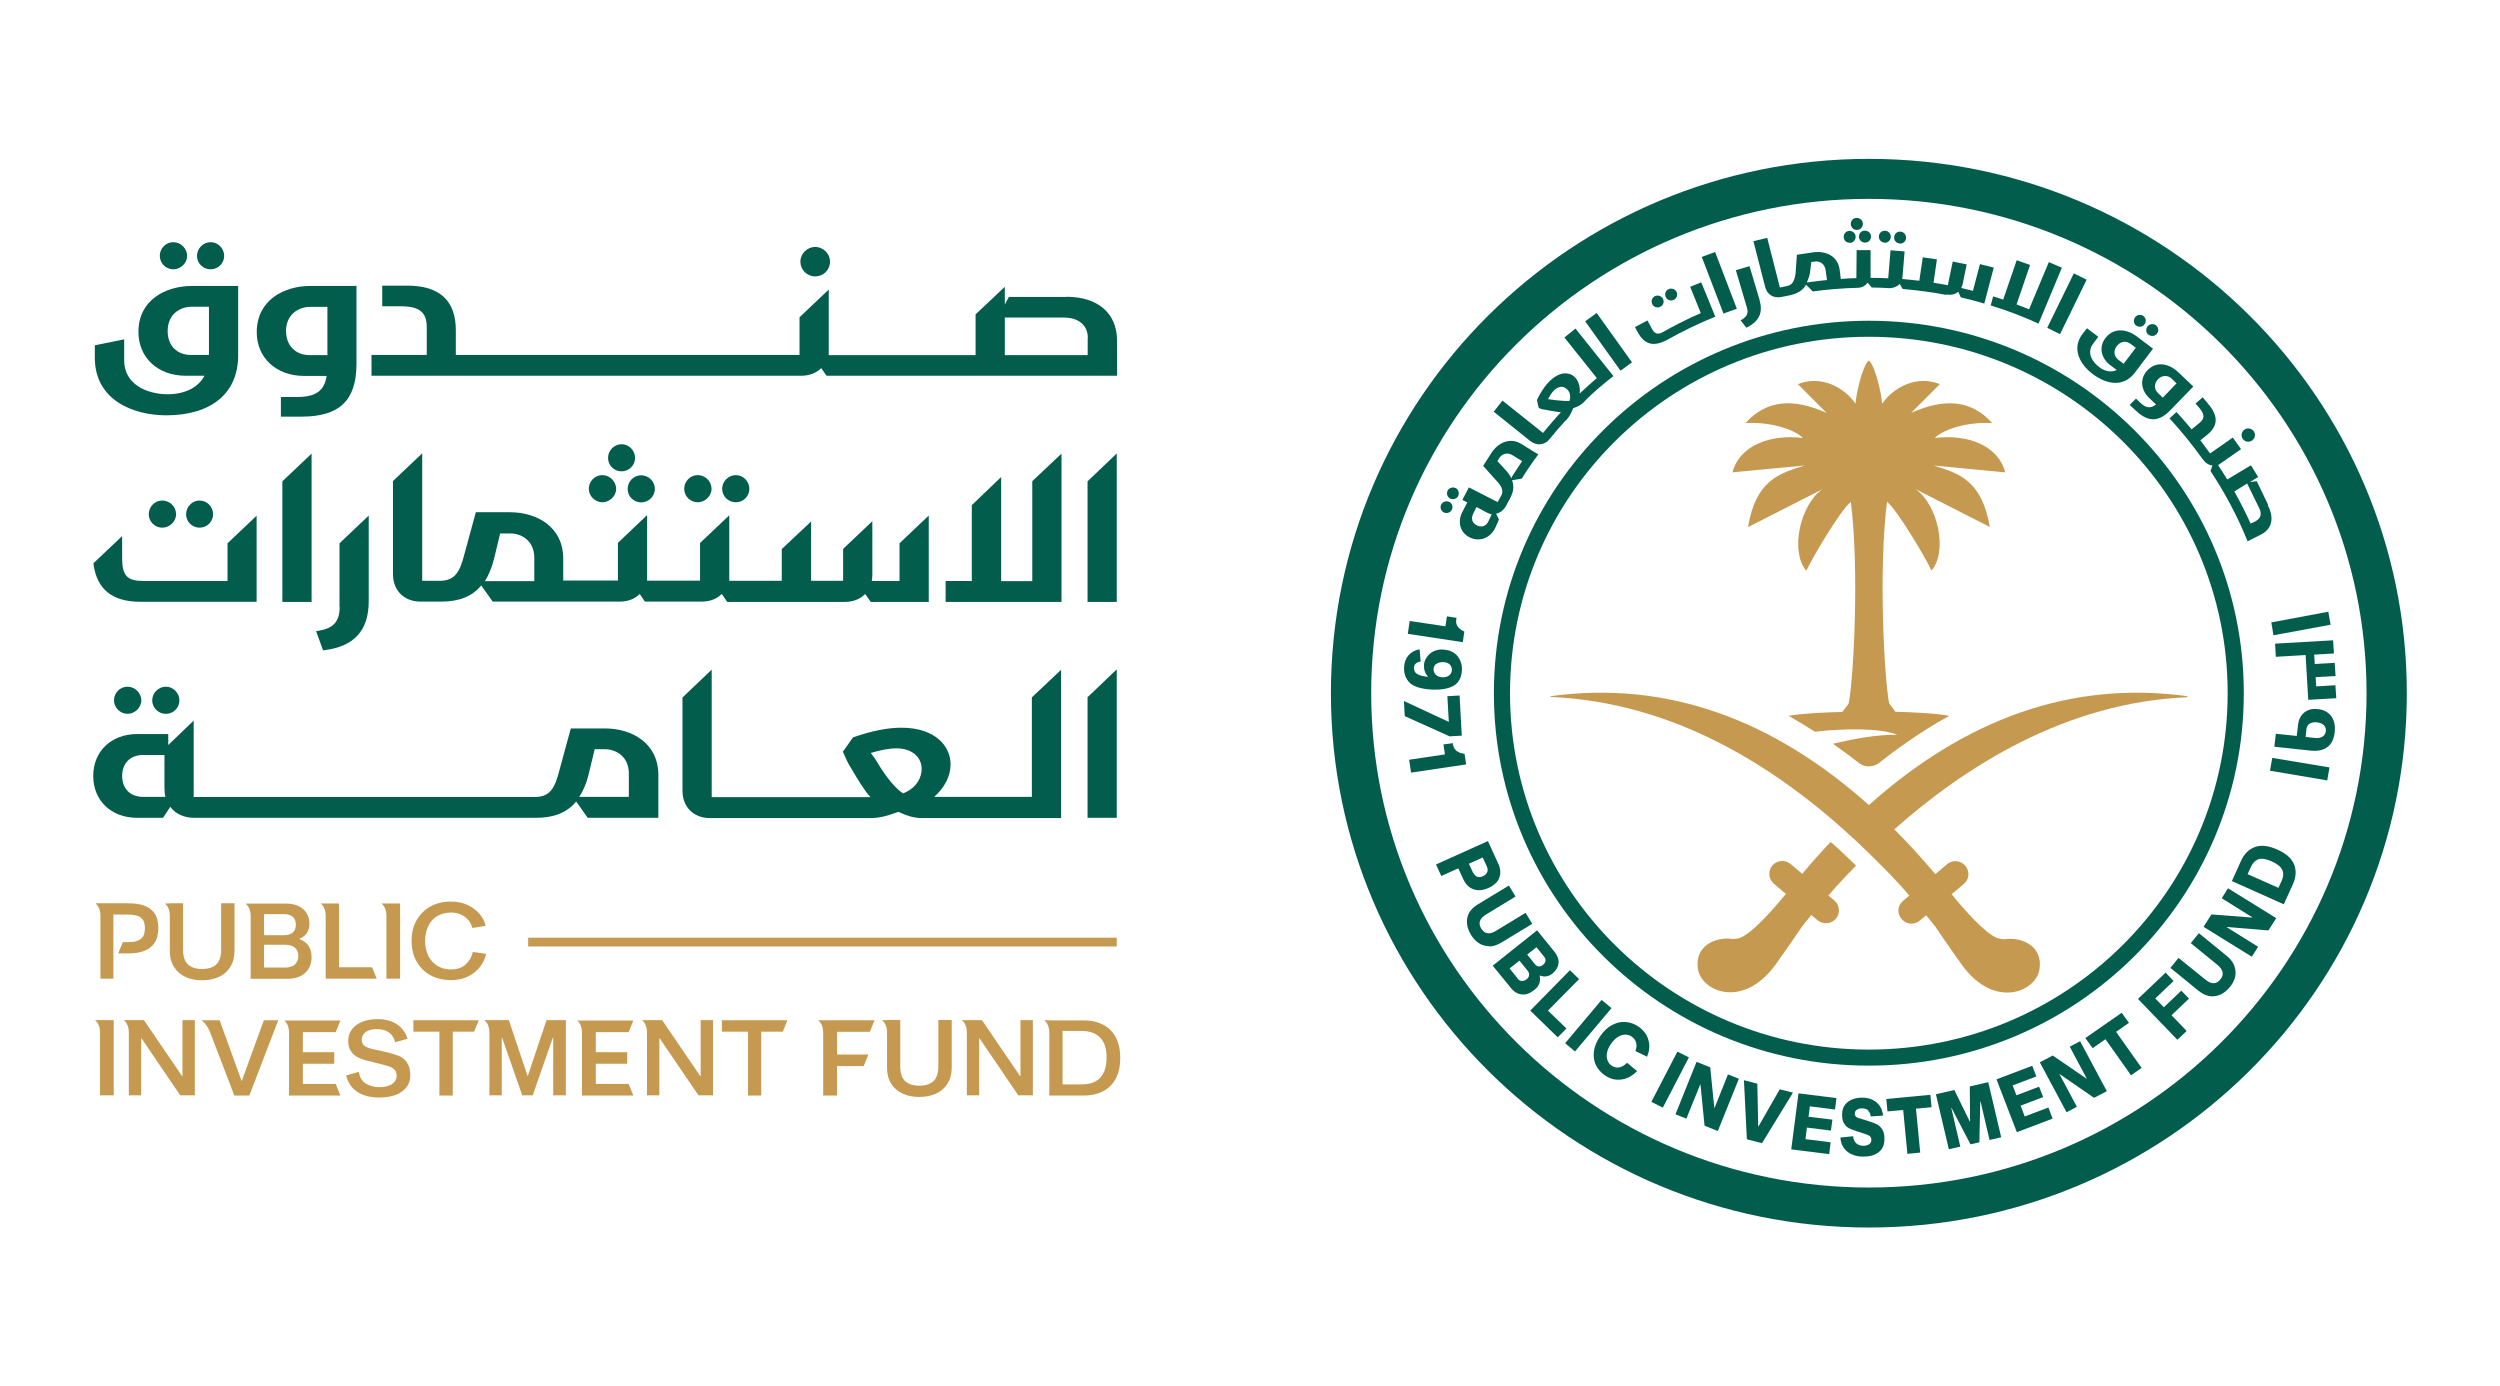 <svg width="110" height="61" viewBox="0 0 110 61" fill="none" xmlns="http://www.w3.org/2000/svg">
<path d="M105.9 30.5C105.9 43.488 95.306 54.011 82.23 54.011C69.154 54.011 58.56 43.488 58.56 30.5C58.56 17.512 69.154 6.99 82.23 6.99C95.306 6.99 105.9 17.512 105.9 30.5ZM82.23 8.75C70.139 8.75 60.333 18.484 60.333 30.5C60.333 42.516 70.133 52.251 82.23 52.251C94.327 52.251 104.128 42.516 104.128 30.5C104.128 18.484 94.327 8.75 82.23 8.75Z" fill="#025D4D"/>
<path d="M82.229 14.113C73.113 14.113 65.731 21.445 65.731 30.5C65.731 39.555 73.113 46.888 82.229 46.888C91.345 46.888 98.727 39.555 98.727 30.5C98.727 21.445 91.345 14.113 82.229 14.113ZM82.229 46.182C73.51 46.182 66.441 39.161 66.441 30.5C66.441 21.84 73.51 14.818 82.229 14.818C90.948 14.818 98.017 21.84 98.017 30.5C98.017 39.161 90.948 46.182 82.229 46.182Z" fill="#025D4D"/>
<path d="M102.541 27.488L100.033 27.952L99.938 27.386L102.445 26.916L102.548 27.488H102.541Z" fill="#025D4D"/>
<path d="M102.399 34.338L99.879 33.912L99.981 33.347L102.495 33.766L102.399 34.338Z" fill="#025D4D"/>
<path d="M100.072 32.857L100.136 32.285L101.057 32.381L101.115 31.885C101.16 31.472 101.46 31.142 101.979 31.199C102.465 31.25 102.797 31.593 102.727 32.215C102.657 32.889 102.203 33.08 101.684 33.029L100.079 32.857H100.072ZM101.851 32.47C102.119 32.501 102.311 32.393 102.337 32.171C102.356 31.974 102.235 31.815 101.947 31.783C101.678 31.752 101.505 31.879 101.486 32.069L101.448 32.425L101.857 32.47H101.851Z" fill="#025D4D"/>
<path d="M101.824 28.797L101.85 29.216L102.726 29.166L102.765 29.744L101.888 29.795L101.914 30.201L102.758 30.151L102.797 30.722L101.562 30.792L101.447 28.822L100.136 28.899L100.104 28.32L102.656 28.174L102.694 28.753L101.844 28.803L101.824 28.797Z" fill="#025D4D"/>
<path d="M64.374 28.257L61.943 27.889L62.026 27.323L63.6 27.558L63.664 27.12L64.08 27.183V27.247C64.048 27.374 64.08 27.488 64.15 27.584C64.221 27.672 64.317 27.742 64.432 27.787L64.362 28.257H64.374Z" fill="#025D4D"/>
<path d="M62.77 28.93C62.841 28.823 62.937 28.727 63.065 28.664C63.192 28.6 63.333 28.568 63.499 28.581C63.698 28.594 63.858 28.638 63.986 28.734C64.114 28.823 64.197 28.937 64.254 29.077C64.312 29.21 64.331 29.35 64.325 29.49C64.305 29.814 64.184 30.043 63.954 30.176C63.73 30.303 63.404 30.36 62.994 30.341C62.533 30.316 62.207 30.214 62.028 30.043C61.849 29.865 61.766 29.636 61.779 29.356C61.791 29.14 61.855 28.969 61.977 28.829C62.099 28.689 62.258 28.607 62.463 28.568L62.508 29.108C62.316 29.14 62.22 29.229 62.214 29.375C62.214 29.509 62.258 29.604 62.374 29.668C62.489 29.725 62.642 29.769 62.828 29.776V29.763C62.764 29.699 62.719 29.623 62.693 29.541C62.661 29.458 62.655 29.369 62.655 29.274C62.655 29.153 62.7 29.039 62.77 28.93ZM63.192 29.21C63.116 29.267 63.084 29.344 63.077 29.439C63.077 29.528 63.103 29.617 63.173 29.687C63.244 29.757 63.34 29.795 63.461 29.801C63.589 29.801 63.685 29.782 63.762 29.718C63.839 29.661 63.877 29.579 63.883 29.483C63.883 29.388 63.858 29.305 63.794 29.242C63.73 29.178 63.634 29.134 63.499 29.134C63.371 29.134 63.269 29.153 63.199 29.216L63.192 29.21Z" fill="#025D4D"/>
<path d="M64.222 30.602L64.318 32.368L63.787 32.4L61.81 31.51L61.772 30.843L63.748 31.764L63.684 30.633L64.222 30.602Z" fill="#025D4D"/>
<path d="M64.516 33.633L62.085 33.995L62.002 33.429L63.576 33.194L63.512 32.756L63.928 32.699V32.762C63.959 32.889 64.011 32.991 64.113 33.055C64.209 33.118 64.318 33.163 64.439 33.163L64.51 33.633H64.516Z" fill="#025D4D"/>
<path d="M99.094 19.38C99.228 19.285 99.26 19.107 99.164 18.974C99.068 18.847 98.889 18.809 98.755 18.904C98.62 18.999 98.588 19.183 98.684 19.317C98.78 19.444 98.959 19.476 99.094 19.38Z" fill="#025D4D"/>
<path d="M99.796 22.208L99.297 21.172L98.997 21.21L99.361 20.988L99.041 20.473L97.999 21.096C97.864 20.88 97.736 20.67 97.596 20.467L98.606 19.762L98.242 19.253L97.244 19.952C97.103 19.755 96.962 19.565 96.815 19.374L97.122 19.126C97.583 18.751 97.615 18.326 97.193 17.811L96.918 17.48L96.604 17.754L96.777 17.957C97.013 18.243 97.001 18.421 96.796 18.592L96.431 18.891C96.214 18.631 95.996 18.376 95.766 18.129L95.459 18.408C95.977 18.967 96.463 19.571 96.911 20.194C97.033 20.365 97.18 20.467 97.346 20.48L97.263 20.727C97.903 21.693 98.453 22.723 98.894 23.816L99.476 23.523C100.059 23.231 100.02 22.684 99.784 22.227L99.796 22.208ZM99.291 22.913L99.029 23.04C98.811 22.557 98.568 22.087 98.312 21.623L98.875 21.274L99.4 22.348C99.528 22.596 99.476 22.805 99.284 22.901L99.291 22.913Z" fill="#025D4D"/>
<path d="M94.73 15.345L93.936 16.394C93.431 17.061 92.683 16.909 92.088 16.464C91.512 16.032 91.141 15.345 91.627 14.697L91.826 14.443L92.325 14.818L92.088 15.136C91.813 15.504 92.043 15.911 92.363 16.152C92.593 16.33 92.887 16.407 93.137 16.279L92.855 16.07C92.446 15.765 92.337 15.269 92.638 14.875C93.009 14.392 93.591 14.481 94.013 14.799L94.736 15.345H94.73ZM93.745 15.129C93.559 14.99 93.31 15.002 93.137 15.231C92.977 15.447 93.015 15.688 93.214 15.835L93.438 16.006C93.438 16.006 93.463 15.974 93.469 15.968L93.975 15.301L93.745 15.129ZM93.994 14.329C93.879 14.246 93.86 14.081 93.943 13.96C94.032 13.846 94.192 13.82 94.308 13.903C94.423 13.992 94.448 14.151 94.359 14.271C94.276 14.386 94.109 14.411 93.988 14.322L93.994 14.329ZM94.538 14.735C94.423 14.653 94.403 14.488 94.487 14.367C94.576 14.252 94.736 14.227 94.858 14.31C94.973 14.399 94.999 14.557 94.909 14.678C94.826 14.793 94.659 14.818 94.544 14.729L94.538 14.735Z" fill="#025D4D"/>
<path d="M96.509 17.004L95.486 18.058C94.916 18.643 94.449 18.516 93.95 18.046L93.707 17.817L93.982 17.537L94.155 17.703C94.404 17.95 94.615 17.995 94.865 17.798L94.558 17.506C94.193 17.15 94.142 16.654 94.487 16.292C94.91 15.854 95.473 16.019 95.856 16.387L96.509 17.01V16.997V17.004ZM95.159 17.499L95.767 16.87L95.562 16.667C95.396 16.508 95.146 16.489 94.954 16.686C94.769 16.883 94.775 17.124 94.954 17.296L95.159 17.493V17.499Z" fill="#025D4D"/>
<path d="M73.651 13.191C73.779 13.128 73.83 12.969 73.766 12.842C73.702 12.715 73.536 12.664 73.408 12.728C73.28 12.791 73.229 12.95 73.299 13.083C73.363 13.21 73.53 13.261 73.651 13.191Z" fill="#025D4D"/>
<path d="M73.055 13.496C73.19 13.433 73.235 13.274 73.171 13.147C73.107 13.02 72.94 12.969 72.812 13.032C72.684 13.096 72.633 13.255 72.704 13.388C72.768 13.515 72.927 13.566 73.055 13.496Z" fill="#025D4D"/>
<path d="M81.795 10.421C81.795 10.56 81.917 10.675 82.064 10.675C82.211 10.675 82.326 10.554 82.326 10.408C82.326 10.262 82.205 10.148 82.051 10.148C81.897 10.148 81.789 10.268 81.795 10.421Z" fill="#025D4D"/>
<path d="M81.386 10.688C81.533 10.688 81.648 10.567 81.648 10.421C81.648 10.274 81.526 10.16 81.379 10.16C81.232 10.16 81.117 10.281 81.123 10.427C81.123 10.573 81.245 10.688 81.392 10.681L81.386 10.688Z" fill="#025D4D"/>
<path d="M81.704 10.116C81.852 10.116 81.967 9.995 81.967 9.849C81.967 9.703 81.845 9.588 81.692 9.588C81.538 9.588 81.429 9.709 81.436 9.862C81.436 10.001 81.557 10.122 81.704 10.116Z" fill="#025D4D"/>
<path d="M83.586 10.719C83.733 10.732 83.861 10.618 83.867 10.472C83.874 10.325 83.765 10.198 83.618 10.192C83.471 10.179 83.349 10.293 83.343 10.44C83.33 10.586 83.445 10.707 83.592 10.713L83.586 10.719Z" fill="#025D4D"/>
<path d="M82.913 10.681C83.06 10.694 83.188 10.579 83.195 10.433C83.208 10.287 83.092 10.16 82.945 10.154C82.798 10.141 82.677 10.255 82.67 10.402C82.664 10.548 82.772 10.668 82.92 10.675L82.913 10.681Z" fill="#025D4D"/>
<path d="M75.475 13.941L74.855 12.422L74.368 12.619L74.835 13.776C74.202 14.049 73.524 14.405 73.198 14.595C72.942 14.742 72.808 14.704 72.673 14.443L72.488 14.1L71.938 14.392L72.059 14.615C72.379 15.206 72.788 15.237 73.313 14.977C74.004 14.589 74.727 14.233 75.469 13.935L75.475 13.941Z" fill="#025D4D"/>
<path d="M85.639 12.956C85.851 12.994 86.03 12.956 86.164 12.835L86.273 13.083C86.625 13.166 86.97 13.255 87.309 13.357L87.725 11.774L87.117 11.622L86.81 12.797C86.637 12.753 86.471 12.715 86.292 12.67C86.324 12.613 86.35 12.543 86.362 12.473L86.535 11.634L85.921 11.507L85.704 12.55C85.499 12.511 85.288 12.473 85.076 12.441L85.224 11.412L84.603 11.323L84.45 12.352C84.226 12.327 83.931 12.295 83.701 12.276L83.803 11.063L83.183 11.012L83.081 12.245C82.825 12.232 82.569 12.225 82.306 12.225V11.005H81.692L81.68 12.238C81.449 12.238 81.219 12.257 80.995 12.276L80.944 11.863C80.861 11.253 80.323 11.031 79.792 11.101L79.063 11.209L79.006 12.022C78.961 12.346 78.871 12.55 78.615 12.588L78.315 12.651L77.758 10.465L77.15 10.611L77.662 12.607C77.745 12.969 78.04 13.14 78.398 13.064C78.507 13.045 78.609 13.02 78.711 13.001C79.076 12.931 79.332 12.778 79.466 12.524L79.76 12.823C80.407 12.734 81.059 12.683 81.724 12.664C81.929 12.664 82.07 12.575 82.179 12.441L82.358 12.651C82.601 12.651 82.844 12.664 83.087 12.677C83.292 12.689 83.464 12.619 83.586 12.492L83.72 12.715C84.366 12.772 85.006 12.854 85.633 12.975L85.639 12.956ZM79.505 12.422C79.556 12.302 79.613 12.155 79.639 12.009L79.697 11.527L79.856 11.507C80.08 11.476 80.291 11.615 80.33 11.895L80.387 12.321C80.093 12.352 79.805 12.384 79.511 12.429L79.505 12.422Z" fill="#025D4D"/>
<path d="M90.725 11.781L90.149 11.533L89.279 13.611C89.1 13.534 88.908 13.464 88.728 13.395L89.323 11.66L88.735 11.45L88.14 13.185C87.993 13.134 87.846 13.083 87.699 13.039L87.59 13.439C88.313 13.661 89.016 13.928 89.695 14.24L90.725 11.774V11.781Z" fill="#025D4D"/>
<path d="M75.467 11.094L76.421 13.585L75.832 13.795L74.879 11.304L75.467 11.088V11.094Z" fill="#025D4D"/>
<path d="M77.42 13.21C77.58 13.744 77.413 14.145 76.838 14.418L76.588 14.094C76.838 13.96 76.953 13.808 76.863 13.528L76.377 11.889L76.978 11.711L77.426 13.21H77.42Z" fill="#025D4D"/>
<path d="M91.812 12.308L90.641 14.703L90.078 14.424L91.249 12.028L91.812 12.308Z" fill="#025D4D"/>
<path d="M63.762 22.081C63.627 22.024 63.467 22.081 63.41 22.208C63.346 22.335 63.41 22.494 63.538 22.551C63.666 22.608 63.826 22.551 63.883 22.424C63.947 22.291 63.883 22.132 63.755 22.074L63.762 22.081Z" fill="#025D4D"/>
<path d="M64.042 21.471C63.908 21.414 63.748 21.471 63.69 21.598C63.633 21.725 63.69 21.884 63.818 21.941C63.953 21.998 64.106 21.941 64.164 21.814C64.221 21.681 64.164 21.522 64.036 21.465L64.042 21.471Z" fill="#025D4D"/>
<path d="M67.683 19.99C67.619 19.952 67.382 19.812 66.947 19.539C66.442 19.221 65.904 19.482 65.616 19.939L65.258 20.499L65.828 21.134C66.058 21.375 66.173 21.572 66.058 21.808L66.045 21.827L66.007 21.89L65.898 22.093L64.631 21.445L64.343 21.998L64.561 22.106L64.337 22.538C64.126 22.958 64.235 23.428 64.663 23.644C65.092 23.86 65.559 23.676 65.776 23.256L65.802 23.205C65.834 23.142 65.859 23.072 65.891 23.002L65.955 22.856L65.828 22.602C65.994 22.57 66.128 22.468 66.237 22.309C66.282 22.227 66.422 21.966 66.422 21.966C66.602 21.642 66.627 21.407 66.531 21.128L66.96 21.058C67.184 20.689 67.427 20.34 67.683 19.997H67.67L67.683 19.99ZM65.488 22.945C65.392 23.148 65.194 23.218 64.996 23.123C64.785 23.027 64.714 22.831 64.81 22.627L64.964 22.309L65.431 22.557C65.501 22.595 65.572 22.614 65.636 22.634L65.482 22.951L65.488 22.945ZM66.531 20.994L66.499 21.039C66.442 20.918 66.32 20.753 66.231 20.664C66.147 20.575 65.885 20.289 65.885 20.289L65.968 20.155C66.09 19.965 66.333 19.882 66.57 20.041L66.973 20.289C66.819 20.518 66.665 20.753 66.512 20.994H66.531Z" fill="#025D4D"/>
<path d="M68.898 18.509C69.077 18.312 69.147 18.135 69.224 17.957C69.371 17.912 69.537 17.849 69.704 17.677C70.094 17.264 70.542 16.902 70.99 16.546L69.32 14.456L68.834 14.85L70.26 16.635C70.004 16.857 69.749 17.086 69.505 17.315C69.544 17.023 69.448 16.743 69.288 16.591C69.032 16.343 68.584 16.349 68.143 16.813C67.912 17.054 67.746 17.347 67.625 17.601C67.625 17.601 67.689 17.893 67.695 17.919C67.701 17.957 67.778 17.988 67.836 18.001C67.9 18.014 68.469 18.122 68.68 18.141C68.405 18.433 68.149 18.738 67.893 19.05L66.108 17.626L65.725 18.116L67.324 19.399C67.618 19.628 67.97 19.596 68.194 19.304C68.418 19.031 68.648 18.757 68.891 18.497L68.898 18.509ZM68.111 17.563C68.181 17.436 68.264 17.29 68.36 17.194C68.546 16.997 68.776 16.959 68.949 17.124C69.07 17.239 69.128 17.423 69.058 17.639C68.814 17.664 68.194 17.576 68.117 17.563H68.111Z" fill="#025D4D"/>
<path d="M70.253 13.77L71.808 15.943L71.303 16.311L69.748 14.138L70.253 13.77Z" fill="#025D4D"/>
<path d="M65.968 38.627C65.892 38.818 65.732 38.964 65.489 39.072C65.246 39.18 65.028 39.199 64.836 39.129C64.644 39.066 64.491 38.913 64.388 38.691L64.164 38.208L63.416 38.544L63.185 38.036L65.469 37.007L65.924 38.004C66.032 38.233 66.039 38.443 65.962 38.627H65.968ZM64.817 38.392C64.862 38.487 64.926 38.544 64.996 38.576C65.073 38.602 65.156 38.595 65.252 38.551C65.348 38.506 65.405 38.449 65.437 38.373C65.469 38.297 65.463 38.214 65.418 38.119L65.239 37.731L64.631 38.004L64.81 38.392H64.817Z" fill="#025D4D"/>
<path d="M65.539 41.633C65.373 41.633 65.219 41.594 65.079 41.505C64.938 41.417 64.816 41.289 64.72 41.124C64.567 40.877 64.516 40.629 64.561 40.387C64.605 40.146 64.765 39.949 65.04 39.784L66.39 38.964L66.684 39.447L65.392 40.235C65.098 40.413 65.028 40.622 65.175 40.857C65.322 41.099 65.546 41.131 65.827 40.953L67.126 40.165L67.42 40.648L66.07 41.467C65.891 41.575 65.712 41.639 65.539 41.645V41.633Z" fill="#025D4D"/>
<path d="M68.571 42.389C68.558 42.56 68.463 42.706 68.309 42.834C68.219 42.91 68.123 42.948 68.034 42.961C67.938 42.973 67.848 42.961 67.759 42.922L67.746 42.935C67.772 43.05 67.765 43.158 67.733 43.266C67.695 43.374 67.624 43.469 67.509 43.558C67.33 43.704 67.145 43.774 66.966 43.755C66.786 43.742 66.62 43.647 66.479 43.469L65.68 42.49L67.631 40.934L68.398 41.88C68.533 42.046 68.59 42.217 68.578 42.389H68.571ZM66.774 43.056C66.831 43.126 66.889 43.164 66.959 43.164C67.023 43.164 67.094 43.145 67.164 43.094C67.234 43.037 67.273 42.98 67.279 42.91C67.292 42.84 67.266 42.776 67.209 42.706L66.857 42.268L66.422 42.611L66.774 43.05V43.056ZM67.528 42.414C67.58 42.478 67.637 42.516 67.701 42.522C67.765 42.522 67.829 42.509 67.893 42.452C67.957 42.401 67.996 42.344 68.002 42.281C68.015 42.217 67.989 42.154 67.938 42.09L67.605 41.677L67.196 42.001L67.528 42.414Z" fill="#025D4D"/>
<path d="M67.331 44.467L69.077 42.688L69.48 43.081L68.111 44.467L68.924 45.255L68.54 45.642L67.324 44.46L67.331 44.467Z" fill="#025D4D"/>
<path d="M68.865 45.902L70.471 43.996L70.906 44.358L69.3 46.264L68.865 45.902Z" fill="#025D4D"/>
<path d="M71.61 47.428C71.457 47.491 71.29 47.517 71.111 47.504C70.939 47.491 70.772 47.421 70.612 47.313C70.433 47.186 70.299 47.034 70.216 46.856C70.132 46.678 70.107 46.475 70.132 46.252C70.165 46.036 70.254 45.814 70.408 45.591C70.561 45.369 70.734 45.204 70.932 45.102C71.13 44.994 71.322 44.95 71.527 44.969C71.732 44.981 71.917 45.051 72.103 45.178C72.256 45.286 72.378 45.42 72.455 45.566C72.531 45.718 72.57 45.877 72.57 46.036C72.57 46.195 72.531 46.354 72.468 46.494L71.956 46.246C72.007 46.132 72.02 46.011 71.994 45.896C71.969 45.782 71.905 45.687 71.796 45.61C71.713 45.553 71.617 45.528 71.521 45.522C71.418 45.522 71.31 45.553 71.201 45.617C71.092 45.68 70.983 45.788 70.887 45.928C70.785 46.068 70.728 46.201 70.708 46.328C70.683 46.456 70.695 46.563 70.734 46.665C70.772 46.761 70.836 46.837 70.913 46.888C71.022 46.964 71.137 46.989 71.252 46.964C71.374 46.938 71.482 46.875 71.591 46.761L72.032 47.129C71.905 47.256 71.764 47.358 71.61 47.428Z" fill="#025D4D"/>
<path d="M72.66 48.482L73.805 46.271L74.311 46.525L73.165 48.736L72.66 48.482Z" fill="#025D4D"/>
<path d="M75.589 49.766L75 49.531L74.821 47.72H74.808L74.201 49.219L73.721 49.029L74.648 46.722L75.25 46.964L75.429 48.743H75.442L76.03 47.275L76.51 47.466L75.582 49.772L75.589 49.766Z" fill="#025D4D"/>
<path d="M78.89 48.076L77.528 50.3L76.862 50.128L76.734 47.529L77.323 47.682L77.361 49.563H77.374L78.308 47.93L78.89 48.076Z" fill="#025D4D"/>
<path d="M79.569 49.137L80.625 49.264L80.561 49.747L79.505 49.613L79.441 50.122L80.548 50.261L80.484 50.782L78.814 50.573L79.134 48.107L80.804 48.317L80.74 48.819L79.633 48.679L79.576 49.137H79.569Z" fill="#025D4D"/>
<path d="M82.205 48.857C82.141 48.8 82.045 48.768 81.936 48.768C81.834 48.768 81.757 48.787 81.699 48.831C81.635 48.876 81.61 48.933 81.61 49.003C81.61 49.06 81.629 49.111 81.674 49.143C81.719 49.181 81.783 49.2 81.879 49.225L82.224 49.334C82.377 49.378 82.499 49.429 82.589 49.473C82.678 49.518 82.761 49.6 82.825 49.702C82.889 49.81 82.921 49.95 82.915 50.134C82.915 50.388 82.819 50.585 82.64 50.712C82.461 50.84 82.237 50.897 81.962 50.89C81.687 50.89 81.456 50.808 81.277 50.668C81.098 50.522 80.996 50.318 80.977 50.051L81.54 49.994C81.546 50.128 81.597 50.236 81.674 50.306C81.757 50.376 81.853 50.414 81.981 50.414C82.09 50.414 82.173 50.395 82.237 50.35C82.301 50.306 82.339 50.242 82.339 50.16C82.339 50.083 82.32 50.026 82.269 49.988C82.218 49.95 82.135 49.912 82.019 49.88L81.706 49.778C81.572 49.734 81.456 49.689 81.36 49.645C81.264 49.6 81.201 49.524 81.136 49.429C81.079 49.334 81.053 49.206 81.053 49.041C81.053 48.793 81.143 48.609 81.309 48.482C81.482 48.355 81.699 48.291 81.962 48.298C82.211 48.298 82.409 48.374 82.57 48.508C82.729 48.641 82.825 48.831 82.857 49.086L82.314 49.124C82.301 49.016 82.262 48.933 82.198 48.876H82.211L82.205 48.857Z" fill="#025D4D"/>
<path d="M84.994 48.717L84.303 48.781L84.489 50.713L83.926 50.77L83.74 48.838L83.049 48.902L82.998 48.355L84.936 48.171L84.988 48.717H84.994Z" fill="#025D4D"/>
<path d="M87.483 47.618L88.052 50.039L87.54 50.16L87.144 48.463H87.131L87.093 50.261L86.702 50.35L85.871 48.756H85.858L86.254 50.452L85.749 50.566L85.18 48.146L85.992 47.961L86.67 49.346H86.683L86.67 47.802L87.476 47.618H87.483Z" fill="#025D4D"/>
<path d="M88.728 48.19L89.72 47.815L89.899 48.272L88.908 48.647L89.087 49.124L90.129 48.73L90.315 49.219L88.741 49.816L87.846 47.491L89.419 46.894L89.599 47.364L88.556 47.758L88.722 48.19H88.728Z" fill="#025D4D"/>
<path d="M92.701 48.012L92.138 48.304L90.628 47.262H90.616L91.383 48.698L90.929 48.94L89.752 46.741L90.321 46.443L91.805 47.459H91.818L91.07 46.055L91.524 45.813L92.701 48.012Z" fill="#025D4D"/>
<path d="M93.669 45.007L93.106 45.401L94.232 46.989L93.765 47.313L92.639 45.725L92.076 46.119L91.756 45.674L93.355 44.562L93.675 45.007H93.669Z" fill="#025D4D"/>
<path d="M94.832 43.933L95.209 44.32L95.977 43.59L96.316 43.939L95.548 44.67L96.213 45.362L95.804 45.75L94.07 43.952L95.286 42.795L95.638 43.164L94.832 43.933Z" fill="#025D4D"/>
<path d="M98.313 42.509C98.37 42.662 98.383 42.827 98.345 42.986C98.306 43.145 98.223 43.304 98.102 43.443C97.916 43.666 97.699 43.799 97.456 43.831C97.213 43.869 96.969 43.78 96.72 43.583L95.498 42.586L95.856 42.147L97.033 43.1C97.296 43.316 97.52 43.316 97.692 43.1C97.871 42.884 97.827 42.668 97.564 42.452L96.394 41.499L96.752 41.06L97.974 42.058C98.14 42.192 98.249 42.338 98.313 42.497V42.509Z" fill="#025D4D"/>
<path d="M100.149 40.406L99.81 40.94L97.981 40.787V40.8L99.356 41.658L99.081 42.096L96.957 40.781L97.302 40.235L99.1 40.374V40.362L97.757 39.523L98.032 39.084L100.156 40.4L100.149 40.406Z" fill="#025D4D"/>
<path d="M99.22 37.267C99.495 37.172 99.822 37.21 100.205 37.382C100.589 37.553 100.832 37.769 100.941 38.036C101.043 38.303 101.031 38.589 100.89 38.9L100.487 39.79L98.203 38.767L98.606 37.877C98.747 37.566 98.952 37.363 99.227 37.267H99.22ZM100.385 38.78C100.468 38.589 100.487 38.424 100.423 38.284C100.365 38.144 100.212 38.017 99.962 37.903C99.713 37.795 99.515 37.757 99.374 37.807C99.227 37.858 99.112 37.979 99.028 38.17L98.894 38.462L100.25 39.066L100.385 38.773V38.78Z" fill="#025D4D"/>
<path fill-rule="evenodd" clip-rule="evenodd" d="M96.24 30.665V30.633C91.097 29.922 86.414 31.682 82.231 35.424C78.047 31.682 73.364 29.922 68.221 30.633V30.665C73.582 30.894 78.072 33.651 81.668 37C82.371 37.654 83.478 38.76 84.009 39.408L83.734 39.637C83.491 39.84 83.459 40.196 83.67 40.438C83.875 40.679 84.233 40.711 84.476 40.501L84.751 40.273C84.924 40.489 85.09 40.685 85.16 40.781C85.16 40.781 85.73 41.626 86.312 42.439C87.732 44.415 89.562 43.653 89.734 42.668C89.914 41.639 88.967 41.213 88.199 41.327C88.199 41.327 88.046 41.327 87.879 41.276C87.329 41.054 86.459 40.063 85.871 39.345L86.408 38.894C86.651 38.69 86.683 38.334 86.472 38.093C86.267 37.852 85.909 37.82 85.666 38.029L85.154 38.462C84.566 37.763 83.964 37.102 83.35 36.492C86.453 33.74 90.873 30.906 96.24 30.678V30.665Z" fill="#C5994F"/>
<path d="M85.037 20.479L88.23 20.784C87.916 19.577 86.534 19.094 85.127 19.272C85.549 18.853 86.662 18.548 87.66 18.618C86.72 17.569 85.53 17.525 84.091 18.166L85.351 16.902C84.321 16.489 83.304 17.054 82.811 17.766C82.811 17.448 82.517 16.089 82.229 15.86C81.935 16.089 81.647 17.448 81.647 17.766C81.154 17.054 80.137 16.489 79.107 16.902L80.368 18.166C78.928 17.525 77.745 17.569 76.798 18.618C77.796 18.548 78.903 18.853 79.331 19.272C77.93 19.094 76.542 19.583 76.228 20.784L79.421 20.479C78.237 20.835 77.252 21.166 76.913 23.193L80.182 21.528C79.197 22.214 78.755 24.279 79.478 25.111C79.728 24.571 80.943 22.494 81.436 22.081C81.82 25.08 81.551 29.953 81.34 30.957L81.065 31.326C80.451 31.339 79.325 31.383 78.698 31.497C79.088 31.72 79.485 31.955 79.856 32.196C81.103 32.05 82.741 32.025 83.483 32.33C82.594 32.317 81.564 32.508 80.649 32.724C81.161 33.086 81.577 33.397 81.794 33.575C81.922 33.677 82.082 33.721 82.229 33.721C82.376 33.721 82.543 33.677 82.671 33.575C83.125 33.207 84.462 32.203 85.767 31.497C85.133 31.377 84.014 31.332 83.4 31.32L83.125 30.951C82.914 29.947 82.645 25.08 83.029 22.074C83.521 22.494 84.737 24.565 84.986 25.105C85.709 24.266 85.274 22.208 84.283 21.521L87.552 23.186C87.206 21.159 86.227 20.829 85.044 20.473H85.063L85.037 20.479Z" fill="#C5994F"/>
<path fill-rule="evenodd" clip-rule="evenodd" d="M80.445 39.409C80.733 39.059 81.194 38.57 81.667 38.087C81.469 37.896 81.284 37.718 81.124 37.566C80.938 37.388 80.746 37.217 80.548 37.045C80.126 37.49 79.703 37.96 79.3 38.449L78.789 38.017C78.546 37.814 78.187 37.846 77.983 38.081C77.784 38.322 77.81 38.678 78.047 38.881L78.578 39.332C77.983 40.057 77.113 41.042 76.569 41.264C76.396 41.321 76.249 41.315 76.243 41.315C75.475 41.2 74.534 41.633 74.714 42.656C74.886 43.641 76.716 44.403 78.136 42.427C78.718 41.614 79.288 40.769 79.288 40.769C79.358 40.679 79.518 40.476 79.697 40.26L79.972 40.489C80.215 40.692 80.573 40.66 80.778 40.425C80.983 40.184 80.951 39.828 80.714 39.625L80.439 39.396V39.409H80.445Z" fill="#C5994F"/>
<path d="M7.626 11.85C7.952 11.85 8.234 11.577 8.234 11.259C8.234 10.942 7.959 10.656 7.626 10.656C7.294 10.656 7.031 10.929 7.031 11.259C7.031 11.59 7.306 11.85 7.626 11.85Z" fill="#025D4D"/>
<path d="M7.319 18.274C9.302 18.274 10.479 17.296 10.479 15.644V12.581H8.458C7.281 12.581 6.091 13.204 6.091 14.602C6.091 15.739 6.948 16.533 8.17 16.533H8.995C8.739 17.042 8.132 17.347 7.39 17.347C6.43 17.347 5.464 16.889 5.464 15.866V14.932L4.172 15.193V15.739C4.172 17.614 5.874 18.274 7.319 18.274ZM9.194 13.496V15.618H8.407C7.78 15.618 7.377 15.205 7.377 14.57C7.377 13.826 7.914 13.496 8.439 13.496H9.187H9.194Z" fill="#025D4D"/>
<path d="M9.269 11.85C9.596 11.85 9.864 11.584 9.864 11.259C9.864 10.935 9.596 10.656 9.269 10.656C8.943 10.656 8.668 10.929 8.668 11.259C8.668 11.59 8.937 11.85 9.269 11.85Z" fill="#025D4D"/>
<path d="M13.382 16.54H14.374C14.272 17.194 13.894 17.467 13.082 17.467H12.359V18.332H13.267C14.943 18.332 15.685 17.614 15.685 16.006V12.581H13.664C12.487 12.581 11.297 13.21 11.297 14.614C11.297 15.745 12.154 16.54 13.376 16.54H13.382ZM12.583 14.583C12.583 13.839 13.12 13.502 13.657 13.502H14.406V15.625H13.619C13.005 15.625 12.589 15.205 12.589 14.583H12.583Z" fill="#025D4D"/>
<path d="M35.869 12.162C36.234 12.162 36.522 11.87 36.522 11.514C36.522 11.158 36.221 10.866 35.869 10.866C35.517 10.866 35.217 11.158 35.217 11.514C35.217 11.87 35.505 12.162 35.869 12.162Z" fill="#025D4D"/>
<path d="M46.912 13.064H44.391L44.212 13.401V12.619L42.926 13.833V15.625H36.465V12.74L35.179 13.96V15.618H20.056V14.525C20.056 13.229 19.34 12.568 17.926 12.568H16.819V13.477H17.651C18.444 13.477 18.777 13.738 18.777 14.386V15.618H16.346V16.533H35.256C35.614 16.533 35.921 16.413 36.132 16.197L36.369 16.533H49.151V15.002C49.151 13.782 48.313 13.058 46.918 13.058L46.912 13.064ZM47.858 14.869V15.625H44.212V13.973H46.816C47.462 13.973 47.865 14.316 47.865 14.869H47.858Z" fill="#025D4D"/>
<path d="M11.297 22.685L10.011 23.905V25.563H6.314C5.591 25.563 5.374 25.328 5.374 24.559V23.587L4.113 24.782V24.82C4.267 25.932 4.939 26.478 6.173 26.478H11.291V22.678L11.297 22.685Z" fill="#025D4D"/>
<path d="M7.748 22.627C7.748 22.297 7.473 22.023 7.14 22.023C6.807 22.023 6.545 22.297 6.545 22.627C6.545 22.957 6.82 23.218 7.14 23.218C7.46 23.218 7.748 22.945 7.748 22.627Z" fill="#025D4D"/>
<path d="M9.377 22.627C9.377 22.297 9.109 22.023 8.782 22.023C8.456 22.023 8.188 22.297 8.188 22.627C8.188 22.957 8.456 23.218 8.782 23.218C9.109 23.218 9.377 22.951 9.377 22.627Z" fill="#025D4D"/>
<path d="M12.424 26.484H13.71V19.959L12.424 21.178V26.484Z" fill="#025D4D"/>
<path d="M14.945 26.707C14.945 27.349 14.669 27.647 14.011 27.755L13.908 27.768L14.215 28.619L14.279 28.607C15.591 28.441 16.224 27.736 16.224 26.453V22.685L14.938 23.905V26.694L14.945 26.707Z" fill="#025D4D"/>
<path d="M28.212 22.106C28.538 22.106 28.814 21.839 28.814 21.515C28.814 21.191 28.545 20.912 28.212 20.912C27.88 20.912 27.617 21.185 27.617 21.515C27.617 21.846 27.886 22.106 28.212 22.106Z" fill="#025D4D"/>
<path d="M25.908 21.509C25.908 21.827 26.183 22.1 26.503 22.1C26.823 22.1 27.111 21.827 27.111 21.509C27.111 21.191 26.836 20.905 26.503 20.905C26.171 20.905 25.908 21.178 25.908 21.509Z" fill="#025D4D"/>
<path d="M31.768 26.148L31.998 26.484H37.18C37.538 26.484 37.852 26.357 38.069 26.135L38.312 26.484H40.865V22.684L39.579 23.904V25.563H38.357C38.376 25.474 38.383 25.379 38.383 25.277V22.932L37.097 24.152V25.556H35.689V22.945L34.397 24.159V25.556H32.088V22.672L30.802 23.892V25.55H28.473V22.665L27.188 23.885V25.544H24.782V24.584C24.782 23.167 23.605 22.538 22.434 22.538H20.937L20.438 24.368C20.234 25.169 20.023 25.556 19.338 25.556H18.577V19.946L17.291 21.166V25.264C17.291 25.982 17.777 26.471 18.506 26.471H19.409C20.195 26.471 20.771 26.249 21.174 25.76L21.68 26.471H27.271C27.629 26.471 27.936 26.351 28.147 26.135L28.377 26.471H30.879C31.237 26.471 31.544 26.351 31.755 26.135V26.148H31.768ZM21.744 24.565L22.006 23.472H22.454C22.965 23.472 23.509 23.809 23.509 24.54V25.569H21.334C21.513 25.296 21.641 24.966 21.744 24.565Z" fill="#025D4D"/>
<path d="M27.349 19.545C27.023 19.545 26.754 19.819 26.754 20.149C26.754 20.48 27.023 20.74 27.349 20.74C27.675 20.74 27.944 20.473 27.944 20.149C27.944 19.825 27.675 19.545 27.349 19.545Z" fill="#025D4D"/>
<path d="M32.972 21.509C32.972 21.178 32.703 20.905 32.377 20.905C32.05 20.905 31.775 21.178 31.775 21.509C31.775 21.839 32.044 22.1 32.377 22.1C32.709 22.1 32.972 21.833 32.972 21.509Z" fill="#025D4D"/>
<path d="M31.308 21.509C31.308 21.178 31.033 20.905 30.7 20.905C30.368 20.905 30.105 21.178 30.105 21.509C30.105 21.839 30.381 22.1 30.7 22.1C31.02 22.1 31.308 21.827 31.308 21.509Z" fill="#025D4D"/>
<path d="M42.759 22.214V25.563H41.607V26.484H46.706V19.959L45.42 21.172V25.569H44.051V20.988L42.765 22.221L42.759 22.214Z" fill="#025D4D"/>
<path d="M49.137 19.952L47.852 21.178V26.484H49.137V19.952Z" fill="#025D4D"/>
<path d="M5.016 30.817C5.016 31.135 5.291 31.409 5.611 31.409C5.93 31.409 6.218 31.135 6.218 30.817C6.218 30.5 5.943 30.214 5.611 30.214C5.278 30.214 5.016 30.487 5.016 30.817Z" fill="#025D4D"/>
<path d="M6.697 30.817C6.697 31.142 6.966 31.409 7.299 31.409C7.631 31.409 7.894 31.142 7.894 30.817C7.894 30.494 7.625 30.214 7.299 30.214C6.972 30.214 6.697 30.487 6.697 30.817Z" fill="#025D4D"/>
<path d="M26.613 32.051H25.116L24.617 33.881C24.413 34.688 24.202 35.069 23.517 35.069H8.522V31.707L7.403 32.781V32.298H6.034C4.901 32.298 4.102 33.055 4.102 34.141C4.102 35.228 4.895 35.984 6.034 35.984H7.172L7.492 35.501C7.722 35.812 8.1 35.984 8.548 35.984H23.594C24.368 35.984 24.95 35.755 25.353 35.266L25.858 35.984H28.968V34.103C28.968 32.686 27.79 32.051 26.62 32.051H26.613ZM7.281 35.062H6.289C5.733 35.062 5.375 34.7 5.375 34.141C5.375 33.582 5.733 33.22 6.289 33.22H7.236V34.688C7.236 34.821 7.249 34.948 7.281 35.069V35.062ZM25.903 34.059L26.166 32.966H26.613C27.125 32.966 27.669 33.302 27.669 34.033V35.062H25.487C25.667 34.789 25.807 34.459 25.903 34.059Z" fill="#025D4D"/>
<path d="M45.415 35.062H41.103C41.563 34.662 41.826 34.141 41.826 33.633C41.826 32.832 41.154 32.019 39.657 32.019C39.049 32.019 38.365 32.158 37.552 32.438L37.527 32.451L37.098 33.061H37.085V33.074L37.297 33.537L37.405 33.728C37.764 34.332 38.013 34.757 38.301 35.075H31.315V29.464L30.029 30.691V34.789C30.029 35.507 30.515 35.996 31.238 35.996H38.282C38.723 35.996 39.043 35.888 39.363 35.78C39.42 35.761 39.472 35.742 39.529 35.723C39.568 35.736 39.612 35.761 39.651 35.774C39.9 35.882 40.175 35.996 40.591 35.996H46.688V29.471L45.402 30.684V35.081V35.069L45.415 35.062ZM39.734 34.91C39.267 34.599 38.825 33.931 38.493 33.372C38.467 33.334 38.384 33.232 38.314 33.131C38.646 33.029 39.081 32.927 39.44 32.927C40.105 32.927 40.553 33.296 40.553 33.836C40.553 34.205 40.335 34.675 39.734 34.91Z" fill="#025D4D"/>
<path d="M47.852 35.984H49.137V29.452L47.852 30.678V35.984Z" fill="#025D4D"/>
<path d="M4.4 43.062H4.989V40.241H5.616C5.763 40.241 5.891 40.254 5.987 40.279C6.083 40.304 6.166 40.342 6.217 40.393C6.275 40.444 6.313 40.501 6.339 40.578C6.364 40.654 6.377 40.736 6.377 40.832C6.377 40.927 6.364 41.01 6.345 41.086C6.326 41.162 6.288 41.226 6.23 41.283C6.172 41.34 6.102 41.378 6 41.41C5.904 41.442 5.776 41.454 5.629 41.454H5.405L5.2 41.95H5.641C5.904 41.95 6.115 41.918 6.288 41.861C6.46 41.804 6.595 41.721 6.697 41.613C6.799 41.505 6.87 41.391 6.908 41.251C6.946 41.118 6.966 40.971 6.966 40.819C6.966 40.679 6.946 40.546 6.908 40.412C6.87 40.285 6.799 40.164 6.703 40.069C6.601 39.968 6.479 39.891 6.307 39.834C6.134 39.777 5.91 39.745 5.641 39.745H4.215V39.764C4.215 39.764 4.42 39.904 4.42 40.285V43.056H4.407L4.4 43.062Z" fill="#C5994F"/>
<path d="M7.472 39.752H7.268V39.77C7.268 39.77 7.472 39.91 7.472 40.292V41.836C7.472 42.115 7.53 42.35 7.658 42.547C7.779 42.744 7.952 42.89 8.163 42.986C8.381 43.087 8.624 43.132 8.892 43.132C9.161 43.132 9.417 43.081 9.628 42.986C9.839 42.89 10.012 42.738 10.133 42.547C10.255 42.35 10.319 42.115 10.319 41.836V39.745H9.73V41.779C9.73 42.077 9.66 42.293 9.519 42.433C9.379 42.566 9.174 42.636 8.892 42.636C8.611 42.636 8.413 42.566 8.266 42.433C8.125 42.3 8.054 42.077 8.054 41.779V39.745H7.466L7.472 39.752Z" fill="#C5994F"/>
<path d="M13.191 41.315V41.295C13.332 41.238 13.441 41.156 13.505 41.048C13.575 40.94 13.613 40.806 13.613 40.654C13.613 40.38 13.524 40.158 13.338 39.999C13.159 39.84 12.903 39.758 12.577 39.758H10.824V39.777C10.824 39.777 11.029 39.917 11.029 40.298V43.068H12.635C12.98 43.068 13.242 42.979 13.428 42.808C13.613 42.636 13.709 42.401 13.709 42.109C13.709 41.715 13.53 41.454 13.178 41.321L13.191 41.315ZM11.617 40.222H12.488C12.667 40.222 12.795 40.26 12.884 40.342C12.974 40.425 13.018 40.533 13.018 40.685C13.018 40.838 12.974 40.946 12.884 41.029C12.795 41.111 12.66 41.149 12.488 41.149H11.617V40.234V40.222ZM12.974 42.446C12.871 42.528 12.731 42.573 12.539 42.573H11.617V41.569H12.539C12.731 41.569 12.871 41.613 12.974 41.696C13.076 41.778 13.127 41.906 13.127 42.064C13.127 42.223 13.076 42.35 12.974 42.433V42.446Z" fill="#C5994F"/>
<path d="M14.33 39.752H14.125V39.77C14.125 39.77 14.33 39.91 14.33 40.292V43.062H16.575L16.37 42.56H14.918V39.752H14.323H14.33Z" fill="#C5994F"/>
<path d="M17.003 43.062H17.605V39.752H16.799V39.77C16.799 39.77 17.003 39.91 17.003 40.292V43.062Z" fill="#C5994F"/>
<path d="M21.393 41.963C21.348 42.166 21.265 42.35 21.131 42.528C21.003 42.706 20.824 42.846 20.606 42.96C20.389 43.068 20.133 43.126 19.839 43.126C19.512 43.126 19.212 43.056 18.949 42.916C18.687 42.776 18.482 42.573 18.335 42.312C18.182 42.052 18.111 41.747 18.111 41.391C18.111 41.035 18.188 40.743 18.335 40.482C18.489 40.222 18.687 40.025 18.949 39.879C19.212 39.739 19.506 39.669 19.839 39.669C20.126 39.669 20.376 39.726 20.593 39.828C20.811 39.936 20.984 40.069 21.118 40.234C21.246 40.4 21.335 40.565 21.367 40.736L20.785 40.832C20.734 40.635 20.632 40.476 20.465 40.349C20.299 40.222 20.088 40.152 19.839 40.152C19.621 40.152 19.429 40.203 19.256 40.298C19.084 40.393 18.949 40.539 18.853 40.73C18.757 40.921 18.706 41.143 18.706 41.397C18.706 41.651 18.757 41.88 18.853 42.071C18.949 42.255 19.084 42.401 19.256 42.503C19.429 42.605 19.621 42.655 19.839 42.655C20.107 42.655 20.325 42.586 20.485 42.439C20.645 42.293 20.753 42.115 20.805 41.886L21.393 41.969V41.963Z" fill="#C5994F"/>
<path d="M49.136 41.258H23.24V41.645H49.136V41.258Z" fill="#C5994F"/>
<path d="M4.402 48.196H5.003V44.886H4.197V44.905C4.197 44.905 4.402 45.045 4.402 45.426V48.196Z" fill="#C5994F"/>
<path d="M5.668 48.196H6.211V45.693H6.231L7.932 48.196H8.572V44.886H8.028V47.345H8.009L6.333 44.886H5.463V44.905C5.463 44.905 5.668 45.045 5.668 45.426V48.196Z" fill="#C5994F"/>
<path d="M9.038 44.892H8.885V44.911C8.885 44.911 9.102 45.051 9.249 45.432L10.311 48.203H10.97L12.243 44.892H11.61L10.644 47.548H10.625L9.665 44.892H9.025H9.038Z" fill="#C5994F"/>
<path d="M12.514 44.892V44.911C12.514 44.911 12.718 45.051 12.718 45.432V48.203H14.977L14.772 47.694H13.326V46.805H14.708V46.296H13.326V45.413H14.772L14.977 44.905H12.514V44.892Z" fill="#C5994F"/>
<path d="M17.913 46.754C17.823 46.627 17.708 46.532 17.567 46.468C17.433 46.411 17.247 46.354 17.017 46.296L16.435 46.169C16.262 46.131 16.134 46.087 16.045 46.023C15.962 45.966 15.917 45.871 15.917 45.75C15.917 45.61 15.975 45.496 16.096 45.407C16.218 45.318 16.384 45.28 16.589 45.28C16.793 45.28 16.979 45.331 17.12 45.432C17.254 45.528 17.343 45.674 17.388 45.858L17.932 45.706C17.849 45.445 17.708 45.242 17.503 45.096C17.273 44.924 16.973 44.841 16.601 44.841C16.358 44.841 16.141 44.879 15.949 44.956C15.751 45.032 15.604 45.14 15.488 45.286C15.38 45.432 15.322 45.597 15.322 45.794C15.322 45.991 15.36 46.144 15.45 46.265C15.533 46.385 15.642 46.474 15.77 46.538C15.898 46.595 16.058 46.652 16.243 46.69L16.838 46.843C16.979 46.881 17.094 46.906 17.177 46.944C17.26 46.983 17.324 47.027 17.375 47.084C17.427 47.142 17.452 47.23 17.452 47.332C17.452 47.485 17.382 47.605 17.247 47.701C17.113 47.79 16.928 47.834 16.71 47.834C16.461 47.834 16.25 47.777 16.083 47.669C15.923 47.561 15.821 47.396 15.789 47.161L15.232 47.319C15.303 47.612 15.45 47.847 15.68 48.012C15.943 48.203 16.282 48.292 16.704 48.292C16.953 48.292 17.184 48.254 17.388 48.184C17.593 48.114 17.753 47.999 17.875 47.853C17.996 47.701 18.054 47.523 18.054 47.313C18.054 47.084 18.009 46.9 17.913 46.773V46.754Z" fill="#C5994F"/>
<path d="M21.066 44.892H18.188V45.394H19.333V48.203H19.921V45.394H20.861L21.066 44.892Z" fill="#C5994F"/>
<path d="M21.533 48.196H22.077V45.667H22.096L22.979 48.196H23.439L24.322 45.667H24.341V48.196H24.898V44.886H24.047L23.228 47.332H23.209L22.39 44.886H21.328V44.905C21.328 44.905 21.533 45.045 21.533 45.426V48.196Z" fill="#C5994F"/>
<path d="M25.402 44.892V44.911C25.402 44.911 25.607 45.051 25.607 45.432V48.203H27.865L27.661 47.694H26.215V46.805H27.597V46.296H26.215V45.413H27.661L27.865 44.905H25.402V44.892Z" fill="#C5994F"/>
<path d="M28.468 48.196H29.012V45.693H29.031L30.733 48.196H31.373V44.886H30.829V47.345H30.81L29.134 44.886H28.264V44.905C28.264 44.905 28.468 45.045 28.468 45.426V48.196Z" fill="#C5994F"/>
<path d="M34.647 44.892H31.762V45.394H32.913V48.203H33.495V45.394H34.442L34.647 44.892Z" fill="#C5994F"/>
<path d="M36.828 48.196V46.906H38.005L38.21 46.398H36.828V45.4H38.274L38.479 44.892H36.016V44.911C36.016 44.911 36.22 45.051 36.22 45.432V48.203H36.828V48.196Z" fill="#C5994F"/>
<path d="M39.029 44.886H38.824V44.905C38.824 44.905 39.029 45.045 39.029 45.426V46.97C39.029 47.249 39.087 47.485 39.214 47.682C39.336 47.879 39.509 48.025 39.72 48.12C39.937 48.222 40.18 48.266 40.449 48.266C40.718 48.266 40.974 48.215 41.185 48.12C41.396 48.025 41.569 47.872 41.69 47.682C41.812 47.485 41.876 47.249 41.876 46.97V44.879H41.287V46.913C41.287 47.211 41.217 47.427 41.076 47.567C40.935 47.701 40.731 47.77 40.449 47.77C40.168 47.77 39.969 47.701 39.822 47.567C39.681 47.434 39.611 47.211 39.611 46.913V44.879H39.023L39.029 44.886Z" fill="#C5994F"/>
<path d="M42.541 48.196H43.084V45.693H43.104L44.805 48.196H45.445V44.886H44.901V47.345H44.882L43.206 44.886H42.336V44.905C42.336 44.905 42.541 45.045 42.541 45.426V48.196Z" fill="#C5994F"/>
<path d="M48.409 47.421C48.217 47.624 47.948 47.713 47.596 47.713H46.752V45.362H47.596C47.948 45.362 48.217 45.464 48.409 45.655C48.6 45.858 48.69 46.144 48.69 46.538C48.69 46.932 48.594 47.218 48.409 47.421ZM46.17 44.892H45.965V44.911C45.965 44.911 46.17 45.051 46.17 45.432V48.203H47.679C48.178 48.203 48.569 48.063 48.856 47.783C49.144 47.504 49.291 47.091 49.291 46.55C49.291 46.01 49.144 45.597 48.856 45.318C48.569 45.038 48.178 44.898 47.679 44.898H46.17V44.892Z" fill="#C5994F"/>
</svg>
